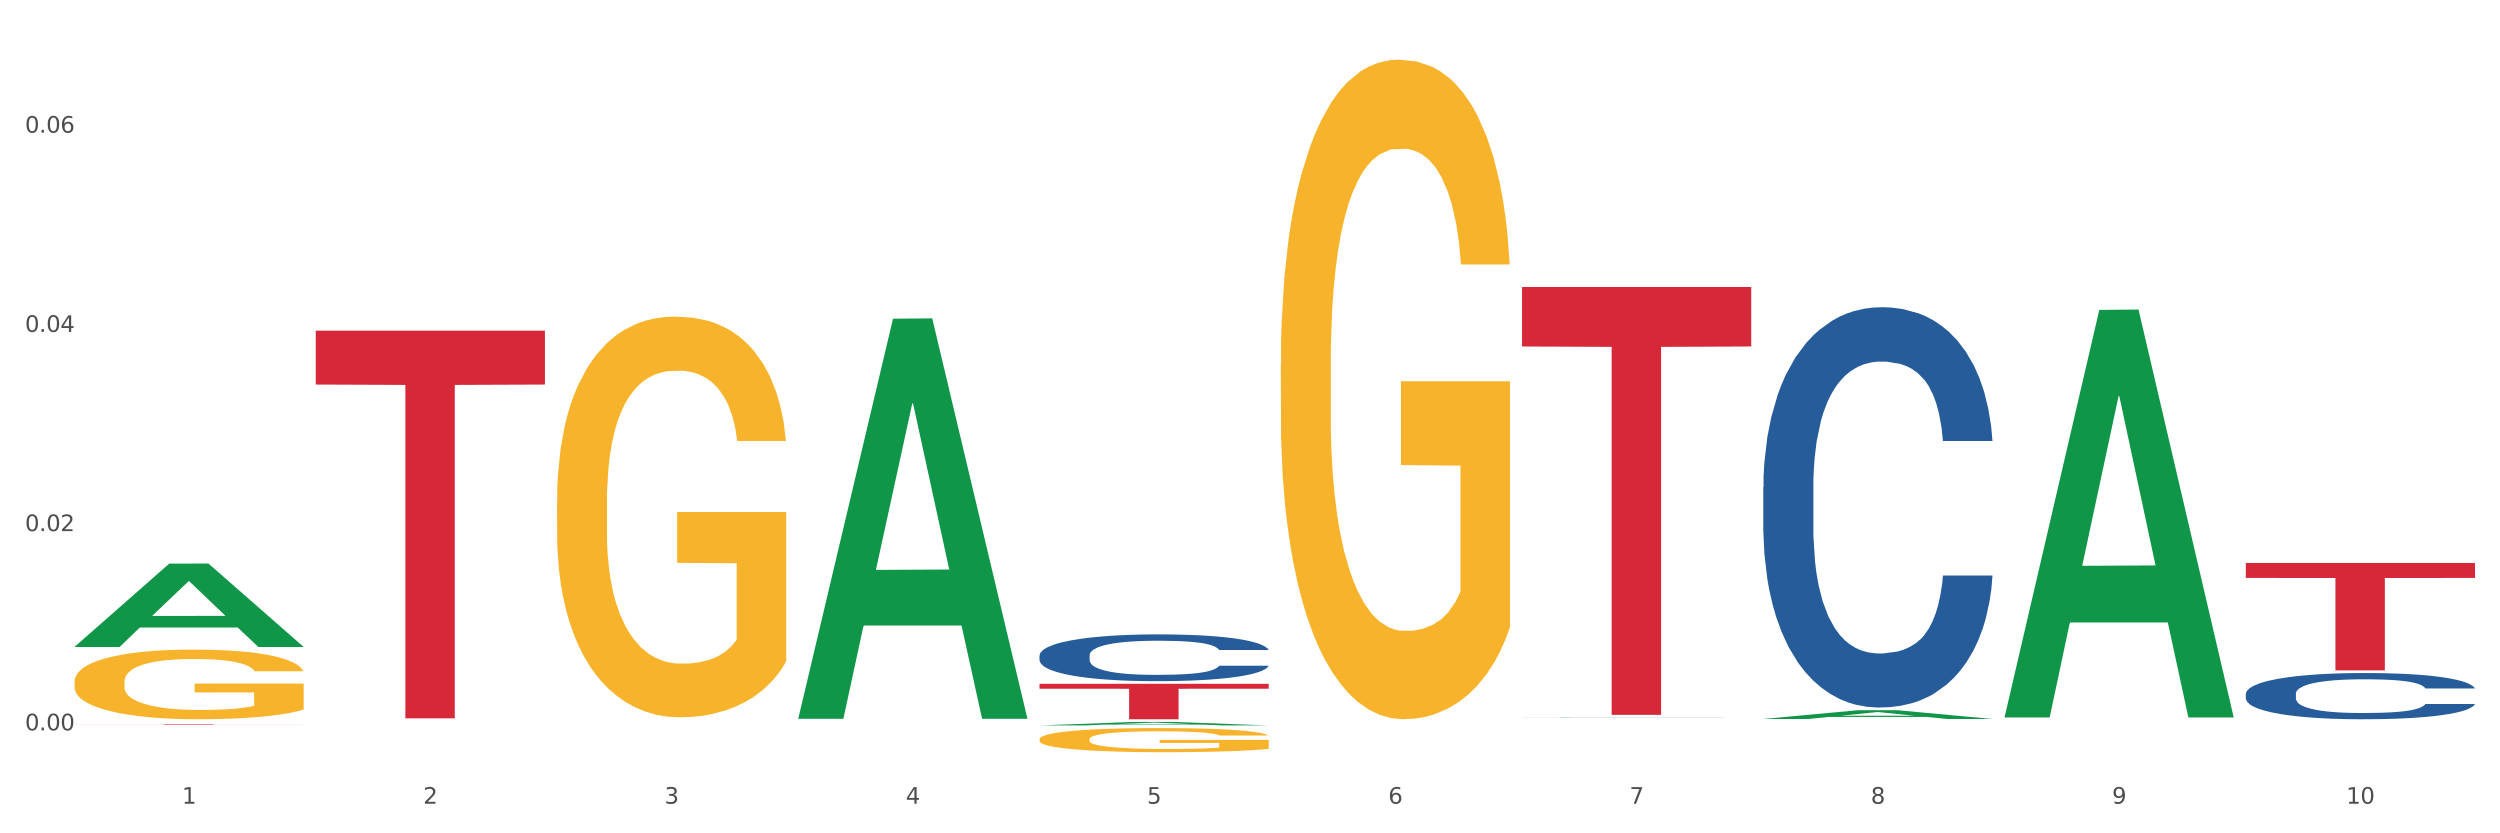 <?xml version="1.0" encoding="utf-8" standalone="no"?>
<!DOCTYPE svg PUBLIC "-//W3C//DTD SVG 1.1//EN"
  "http://www.w3.org/Graphics/SVG/1.1/DTD/svg11.dtd">
<svg xmlns:xlink="http://www.w3.org/1999/xlink" width="1080pt" height="360pt" viewBox="0 0 1080 360" xmlns="http://www.w3.org/2000/svg" version="1.1">
 <rect x="0" y="0" width="1080" height="360" fill="#333333" stroke="none"/>
 <defs>
  <style type="text/css">*{stroke-linejoin: round; stroke-linecap: butt}</style>
 </defs>
 <g id="figure_1">
  <g id="patch_1">
   <path d="M 0 360 
L 1080 360 
L 1080 0 
L 0 0 
z
" style="fill: #ffffff; stroke: #ffffff; stroke-linejoin: miter"/>
  </g>
  <g id="axes_1">
   <g id="matplotlib.axis_1">
    <g id="xtick_1">
     <g id="text_1">
      <!-- 1 -->
      <g style="fill: #4d4d4d" transform="translate(78.627 347.204) scale(0.096 -0.096)">
       <defs>
        <path id="DejaVuSans-31" d="M 794 531 
L 1825 531 
L 1825 4091 
L 703 3866 
L 703 4441 
L 1819 4666 
L 2450 4666 
L 2450 531 
L 3481 531 
L 3481 0 
L 794 0 
L 794 531 
z
" transform="scale(0.016)"/>
       </defs>
       <use xlink:href="#DejaVuSans-31"/>
      </g>
     </g>
    </g>
    <g id="xtick_2">
     <g id="text_2">
      <!-- 2 -->
      <g style="fill: #4d4d4d" transform="translate(182.851 347.204) scale(0.096 -0.096)">
       <defs>
        <path id="DejaVuSans-32" d="M 1228 531 
L 3431 531 
L 3431 0 
L 469 0 
L 469 531 
Q 828 903 1448 1529 
Q 2069 2156 2228 2338 
Q 2531 2678 2651 2914 
Q 2772 3150 2772 3378 
Q 2772 3750 2511 3984 
Q 2250 4219 1831 4219 
Q 1534 4219 1204 4116 
Q 875 4013 500 3803 
L 500 4441 
Q 881 4594 1212 4672 
Q 1544 4750 1819 4750 
Q 2544 4750 2975 4387 
Q 3406 4025 3406 3419 
Q 3406 3131 3298 2873 
Q 3191 2616 2906 2266 
Q 2828 2175 2409 1742 
Q 1991 1309 1228 531 
z
" transform="scale(0.016)"/>
       </defs>
       <use xlink:href="#DejaVuSans-32"/>
      </g>
     </g>
    </g>
    <g id="xtick_3">
     <g id="text_3">
      <!-- 3 -->
      <g style="fill: #4d4d4d" transform="translate(287.074 347.204) scale(0.096 -0.096)">
       <defs>
        <path id="DejaVuSans-33" d="M 2597 2516 
Q 3050 2419 3304 2112 
Q 3559 1806 3559 1356 
Q 3559 666 3084 287 
Q 2609 -91 1734 -91 
Q 1441 -91 1130 -33 
Q 819 25 488 141 
L 488 750 
Q 750 597 1062 519 
Q 1375 441 1716 441 
Q 2309 441 2620 675 
Q 2931 909 2931 1356 
Q 2931 1769 2642 2001 
Q 2353 2234 1838 2234 
L 1294 2234 
L 1294 2753 
L 1863 2753 
Q 2328 2753 2575 2939 
Q 2822 3125 2822 3475 
Q 2822 3834 2567 4026 
Q 2313 4219 1838 4219 
Q 1578 4219 1281 4162 
Q 984 4106 628 3988 
L 628 4550 
Q 988 4650 1302 4700 
Q 1616 4750 1894 4750 
Q 2613 4750 3031 4423 
Q 3450 4097 3450 3541 
Q 3450 3153 3228 2886 
Q 3006 2619 2597 2516 
z
" transform="scale(0.016)"/>
       </defs>
       <use xlink:href="#DejaVuSans-33"/>
      </g>
     </g>
    </g>
    <g id="xtick_4">
     <g id="text_4">
      <!-- 4 -->
      <g style="fill: #4d4d4d" transform="translate(391.298 347.204) scale(0.096 -0.096)">
       <defs>
        <path id="DejaVuSans-34" d="M 2419 4116 
L 825 1625 
L 2419 1625 
L 2419 4116 
z
M 2253 4666 
L 3047 4666 
L 3047 1625 
L 3713 1625 
L 3713 1100 
L 3047 1100 
L 3047 0 
L 2419 0 
L 2419 1100 
L 313 1100 
L 313 1709 
L 2253 4666 
z
" transform="scale(0.016)"/>
       </defs>
       <use xlink:href="#DejaVuSans-34"/>
      </g>
     </g>
    </g>
    <g id="xtick_5">
     <g id="text_5">
      <!-- 5 -->
      <g style="fill: #4d4d4d" transform="translate(495.522 347.204) scale(0.096 -0.096)">
       <defs>
        <path id="DejaVuSans-35" d="M 691 4666 
L 3169 4666 
L 3169 4134 
L 1269 4134 
L 1269 2991 
Q 1406 3038 1543 3061 
Q 1681 3084 1819 3084 
Q 2600 3084 3056 2656 
Q 3513 2228 3513 1497 
Q 3513 744 3044 326 
Q 2575 -91 1722 -91 
Q 1428 -91 1123 -41 
Q 819 9 494 109 
L 494 744 
Q 775 591 1075 516 
Q 1375 441 1709 441 
Q 2250 441 2565 725 
Q 2881 1009 2881 1497 
Q 2881 1984 2565 2268 
Q 2250 2553 1709 2553 
Q 1456 2553 1204 2497 
Q 953 2441 691 2322 
L 691 4666 
z
" transform="scale(0.016)"/>
       </defs>
       <use xlink:href="#DejaVuSans-35"/>
      </g>
     </g>
    </g>
    <g id="xtick_6">
     <g id="text_6">
      <!-- 6 -->
      <g style="fill: #4d4d4d" transform="translate(599.745 347.204) scale(0.096 -0.096)">
       <defs>
        <path id="DejaVuSans-36" d="M 2113 2584 
Q 1688 2584 1439 2293 
Q 1191 2003 1191 1497 
Q 1191 994 1439 701 
Q 1688 409 2113 409 
Q 2538 409 2786 701 
Q 3034 994 3034 1497 
Q 3034 2003 2786 2293 
Q 2538 2584 2113 2584 
z
M 3366 4563 
L 3366 3988 
Q 3128 4100 2886 4159 
Q 2644 4219 2406 4219 
Q 1781 4219 1451 3797 
Q 1122 3375 1075 2522 
Q 1259 2794 1537 2939 
Q 1816 3084 2150 3084 
Q 2853 3084 3261 2657 
Q 3669 2231 3669 1497 
Q 3669 778 3244 343 
Q 2819 -91 2113 -91 
Q 1303 -91 875 529 
Q 447 1150 447 2328 
Q 447 3434 972 4092 
Q 1497 4750 2381 4750 
Q 2619 4750 2861 4703 
Q 3103 4656 3366 4563 
z
" transform="scale(0.016)"/>
       </defs>
       <use xlink:href="#DejaVuSans-36"/>
      </g>
     </g>
    </g>
    <g id="xtick_7">
     <g id="text_7">
      <!-- 7 -->
      <g style="fill: #4d4d4d" transform="translate(703.969 347.204) scale(0.096 -0.096)">
       <defs>
        <path id="DejaVuSans-37" d="M 525 4666 
L 3525 4666 
L 3525 4397 
L 1831 0 
L 1172 0 
L 2766 4134 
L 525 4134 
L 525 4666 
z
" transform="scale(0.016)"/>
       </defs>
       <use xlink:href="#DejaVuSans-37"/>
      </g>
     </g>
    </g>
    <g id="xtick_8">
     <g id="text_8">
      <!-- 8 -->
      <g style="fill: #4d4d4d" transform="translate(808.193 347.204) scale(0.096 -0.096)">
       <defs>
        <path id="DejaVuSans-38" d="M 2034 2216 
Q 1584 2216 1326 1975 
Q 1069 1734 1069 1313 
Q 1069 891 1326 650 
Q 1584 409 2034 409 
Q 2484 409 2743 651 
Q 3003 894 3003 1313 
Q 3003 1734 2745 1975 
Q 2488 2216 2034 2216 
z
M 1403 2484 
Q 997 2584 770 2862 
Q 544 3141 544 3541 
Q 544 4100 942 4425 
Q 1341 4750 2034 4750 
Q 2731 4750 3128 4425 
Q 3525 4100 3525 3541 
Q 3525 3141 3298 2862 
Q 3072 2584 2669 2484 
Q 3125 2378 3379 2068 
Q 3634 1759 3634 1313 
Q 3634 634 3220 271 
Q 2806 -91 2034 -91 
Q 1263 -91 848 271 
Q 434 634 434 1313 
Q 434 1759 690 2068 
Q 947 2378 1403 2484 
z
M 1172 3481 
Q 1172 3119 1398 2916 
Q 1625 2713 2034 2713 
Q 2441 2713 2670 2916 
Q 2900 3119 2900 3481 
Q 2900 3844 2670 4047 
Q 2441 4250 2034 4250 
Q 1625 4250 1398 4047 
Q 1172 3844 1172 3481 
z
" transform="scale(0.016)"/>
       </defs>
       <use xlink:href="#DejaVuSans-38"/>
      </g>
     </g>
    </g>
    <g id="xtick_9">
     <g id="text_9">
      <!-- 9 -->
      <g style="fill: #4d4d4d" transform="translate(912.416 347.204) scale(0.096 -0.096)">
       <defs>
        <path id="DejaVuSans-39" d="M 703 97 
L 703 672 
Q 941 559 1184 500 
Q 1428 441 1663 441 
Q 2288 441 2617 861 
Q 2947 1281 2994 2138 
Q 2813 1869 2534 1725 
Q 2256 1581 1919 1581 
Q 1219 1581 811 2004 
Q 403 2428 403 3163 
Q 403 3881 828 4315 
Q 1253 4750 1959 4750 
Q 2769 4750 3195 4129 
Q 3622 3509 3622 2328 
Q 3622 1225 3098 567 
Q 2575 -91 1691 -91 
Q 1453 -91 1209 -44 
Q 966 3 703 97 
z
M 1959 2075 
Q 2384 2075 2632 2365 
Q 2881 2656 2881 3163 
Q 2881 3666 2632 3958 
Q 2384 4250 1959 4250 
Q 1534 4250 1286 3958 
Q 1038 3666 1038 3163 
Q 1038 2656 1286 2365 
Q 1534 2075 1959 2075 
z
" transform="scale(0.016)"/>
       </defs>
       <use xlink:href="#DejaVuSans-39"/>
      </g>
     </g>
    </g>
    <g id="xtick_10">
     <g id="text_10">
      <!-- 10 -->
      <g style="fill: #4d4d4d" transform="translate(1013.586 347.204) scale(0.096 -0.096)">
       <defs>
        <path id="DejaVuSans-30" d="M 2034 4250 
Q 1547 4250 1301 3770 
Q 1056 3291 1056 2328 
Q 1056 1369 1301 889 
Q 1547 409 2034 409 
Q 2525 409 2770 889 
Q 3016 1369 3016 2328 
Q 3016 3291 2770 3770 
Q 2525 4250 2034 4250 
z
M 2034 4750 
Q 2819 4750 3233 4129 
Q 3647 3509 3647 2328 
Q 3647 1150 3233 529 
Q 2819 -91 2034 -91 
Q 1250 -91 836 529 
Q 422 1150 422 2328 
Q 422 3509 836 4129 
Q 1250 4750 2034 4750 
z
" transform="scale(0.016)"/>
       </defs>
       <use xlink:href="#DejaVuSans-31"/>
       <use xlink:href="#DejaVuSans-30" transform="translate(63.623 0)"/>
      </g>
     </g>
    </g>
    <g id="xtick_11"/>
    <g id="xtick_12"/>
    <g id="xtick_13"/>
    <g id="xtick_14"/>
    <g id="xtick_15"/>
    <g id="xtick_16"/>
    <g id="xtick_17"/>
    <g id="xtick_18"/>
    <g id="xtick_19"/>
   </g>
   <g id="matplotlib.axis_2">
    <g id="ytick_1">
     <g id="text_11">
      <!-- 0.00 -->
      <g style="fill: #4d4d4d" transform="translate(10.8 315.508) scale(0.096 -0.096)">
       <defs>
        <path id="DejaVuSans-2e" d="M 684 794 
L 1344 794 
L 1344 0 
L 684 0 
L 684 794 
z
" transform="scale(0.016)"/>
       </defs>
       <use xlink:href="#DejaVuSans-30"/>
       <use xlink:href="#DejaVuSans-2e" transform="translate(63.623 0)"/>
       <use xlink:href="#DejaVuSans-30" transform="translate(95.41 0)"/>
       <use xlink:href="#DejaVuSans-30" transform="translate(159.033 0)"/>
      </g>
     </g>
    </g>
    <g id="ytick_2">
     <g id="text_12">
      <!-- 0.02 -->
      <g style="fill: #4d4d4d" transform="translate(10.8 229.445) scale(0.096 -0.096)">
       <use xlink:href="#DejaVuSans-30"/>
       <use xlink:href="#DejaVuSans-2e" transform="translate(63.623 0)"/>
       <use xlink:href="#DejaVuSans-30" transform="translate(95.41 0)"/>
       <use xlink:href="#DejaVuSans-32" transform="translate(159.033 0)"/>
      </g>
     </g>
    </g>
    <g id="ytick_3">
     <g id="text_13">
      <!-- 0.04 -->
      <g style="fill: #4d4d4d" transform="translate(10.8 143.381) scale(0.096 -0.096)">
       <use xlink:href="#DejaVuSans-30"/>
       <use xlink:href="#DejaVuSans-2e" transform="translate(63.623 0)"/>
       <use xlink:href="#DejaVuSans-30" transform="translate(95.41 0)"/>
       <use xlink:href="#DejaVuSans-34" transform="translate(159.033 0)"/>
      </g>
     </g>
    </g>
    <g id="ytick_4">
     <g id="text_14">
      <!-- 0.06 -->
      <g style="fill: #4d4d4d" transform="translate(10.8 57.318) scale(0.096 -0.096)">
       <use xlink:href="#DejaVuSans-30"/>
       <use xlink:href="#DejaVuSans-2e" transform="translate(63.623 0)"/>
       <use xlink:href="#DejaVuSans-30" transform="translate(95.41 0)"/>
       <use xlink:href="#DejaVuSans-36" transform="translate(159.033 0)"/>
      </g>
     </g>
    </g>
    <g id="ytick_5"/>
    <g id="ytick_6"/>
    <g id="ytick_7"/>
   </g>
   <g id="PolyCollection_1">
    <path d="M 32.175 279.424 
L 32.277 279.39 
L 73.107 243.481 
L 90.051 243.447 
L 131.187 279.492 
L 111.589 279.492 
L 102.709 271.098 
L 60.552 271.098 
L 60.246 271.234 
L 51.671 279.492 
L 32.175 279.492 
L 32.175 279.424 
L 65.86 266.089 
L 97.401 266.055 
L 81.783 251.13 
L 81.579 251.062 
L 81.375 251.163 
L 65.758 266.055 
L 65.86 266.089 
L 32.175 279.424 
z
" clip-path="url(#pb63da459f2)" style="fill: #109648"/>
    <path d="M 657.517 310.013 
L 657.634 310.013 
L 657.634 310.011 
L 657.985 310.009 
L 659.272 310.004 
L 660.911 310 
L 663.72 309.996 
L 665.241 309.995 
L 667.231 309.993 
L 671.327 309.99 
L 676.008 309.987 
L 679.285 309.985 
L 681.743 309.984 
L 687.244 309.983 
L 690.404 309.982 
L 693.681 309.981 
L 696.49 309.981 
L 701.171 309.981 
L 704.916 309.98 
L 709.247 309.98 
L 712.875 309.98 
L 717.673 309.981 
L 724.695 309.981 
L 727.387 309.982 
L 731.015 309.983 
L 734.76 309.984 
L 737.803 309.985 
L 741.314 309.986 
L 744.943 309.988 
L 748.454 309.991 
L 750.911 309.993 
L 752.901 309.996 
L 754.657 309.999 
L 755.944 310.002 
L 756.529 310.005 
L 735.112 310.005 
L 734.526 310.002 
L 733.356 310 
L 732.186 309.998 
L 730.898 309.996 
L 728.909 309.995 
L 727.153 309.994 
L 724.227 309.992 
L 721.535 309.992 
L 719.312 309.991 
L 716.62 309.991 
L 710.885 309.99 
L 706.789 309.99 
L 704.214 309.99 
L 701.054 309.991 
L 698.362 309.991 
L 695.202 309.992 
L 692.745 309.993 
L 690.287 309.994 
L 688.882 309.995 
L 686.776 309.996 
L 685.371 309.997 
L 683.499 310 
L 682.445 310.001 
L 680.573 310.005 
L 679.754 310.008 
L 679.402 310.01 
L 679.168 310.012 
L 679.168 310.022 
L 679.871 310.027 
L 680.456 310.029 
L 681.392 310.031 
L 683.148 310.034 
L 685.722 310.037 
L 688.414 310.039 
L 690.638 310.04 
L 692.745 310.041 
L 694.851 310.042 
L 697.426 310.043 
L 699.533 310.043 
L 702.693 310.043 
L 706.438 310.044 
L 709.364 310.044 
L 715.332 310.043 
L 718.024 310.043 
L 720.599 310.042 
L 723.408 310.042 
L 725.632 310.041 
L 726.919 310.04 
L 729.026 310.039 
L 730.664 310.038 
L 732.069 310.036 
L 733.005 310.035 
L 734.058 310.033 
L 734.877 310.031 
L 735.112 310.029 
L 756.529 310.029 
L 756.061 310.032 
L 755.242 310.034 
L 753.603 310.037 
L 752.316 310.039 
L 750.326 310.041 
L 748.22 310.043 
L 745.294 310.045 
L 742.602 310.047 
L 739.793 310.048 
L 736.75 310.049 
L 731.249 310.051 
L 729.26 310.051 
L 725.046 310.052 
L 721.769 310.053 
L 716.971 310.053 
L 712.055 310.053 
L 706.906 310.053 
L 702.341 310.053 
L 697.309 310.053 
L 694.149 310.053 
L 690.638 310.052 
L 686.542 310.051 
L 682.679 310.05 
L 679.051 310.049 
L 675.657 310.047 
L 672.497 310.045 
L 668.401 310.042 
L 665.358 310.04 
L 663.134 310.037 
L 661.613 310.035 
L 660.091 310.032 
L 659.272 310.03 
L 657.985 310.025 
L 657.517 310.021 
L 657.517 310.013 
z
" clip-path="url(#pb63da459f2)" style="fill: #255c99"/>
    <path d="M 761.74 210.421 
L 761.857 210.263 
L 761.857 205.84 
L 762.208 199.838 
L 763.496 188.782 
L 765.134 180.411 
L 767.943 170.618 
L 769.465 166.512 
L 771.454 161.931 
L 775.551 154.508 
L 780.232 148.19 
L 783.509 144.715 
L 785.967 142.504 
L 791.467 138.555 
L 794.627 136.818 
L 797.904 135.397 
L 800.713 134.449 
L 805.395 133.343 
L 809.14 132.869 
L 813.47 132.711 
L 817.098 132.869 
L 821.897 133.501 
L 828.919 135.397 
L 831.611 136.502 
L 835.239 138.397 
L 838.984 140.925 
L 842.027 143.452 
L 845.538 147.084 
L 849.166 151.823 
L 852.677 157.825 
L 855.135 163.353 
L 857.125 169.197 
L 858.88 176.304 
L 860.168 184.044 
L 860.753 190.52 
L 839.335 190.52 
L 838.75 184.676 
L 837.58 178.358 
L 836.409 174.093 
L 835.122 170.618 
L 833.132 166.67 
L 831.377 164.143 
L 828.451 161.142 
L 825.759 159.246 
L 823.535 158.141 
L 820.843 157.193 
L 815.109 156.245 
L 811.012 156.245 
L 808.438 156.561 
L 805.278 157.351 
L 802.586 158.457 
L 799.426 160.352 
L 796.968 162.405 
L 794.51 165.09 
L 793.106 166.986 
L 790.999 170.46 
L 789.595 173.303 
L 787.722 178.2 
L 786.669 181.675 
L 784.796 190.677 
L 783.977 197.311 
L 783.626 201.892 
L 783.392 206.946 
L 783.392 231.585 
L 784.094 242.642 
L 784.679 247.38 
L 785.616 252.75 
L 787.371 259.7 
L 789.946 266.491 
L 792.638 271.388 
L 794.862 274.389 
L 796.968 276.6 
L 799.075 278.337 
L 801.65 279.917 
L 803.756 280.864 
L 806.916 281.812 
L 810.661 282.286 
L 813.587 282.286 
L 819.556 281.496 
L 822.248 280.707 
L 824.823 279.601 
L 827.632 277.863 
L 829.855 275.968 
L 831.143 274.547 
L 833.249 271.546 
L 834.888 268.387 
L 836.292 264.754 
L 837.229 261.595 
L 838.282 256.857 
L 839.101 251.487 
L 839.335 248.644 
L 860.753 248.644 
L 860.285 254.33 
L 859.465 259.858 
L 857.827 267.281 
L 856.539 271.546 
L 854.55 276.758 
L 852.443 281.18 
L 849.517 286.077 
L 846.825 289.709 
L 844.017 292.868 
L 840.974 295.711 
L 835.473 299.66 
L 833.483 300.766 
L 829.27 302.661 
L 825.993 303.767 
L 821.195 304.872 
L 816.279 305.504 
L 811.13 305.662 
L 806.565 305.346 
L 801.533 304.398 
L 798.373 303.451 
L 794.862 302.029 
L 790.765 299.818 
L 786.903 297.133 
L 783.275 293.974 
L 779.881 290.341 
L 776.721 286.235 
L 772.625 279.443 
L 769.582 272.809 
L 767.358 266.649 
L 765.837 261.437 
L 764.315 254.803 
L 763.496 250.223 
L 762.208 239.167 
L 761.74 228.9 
L 761.74 210.421 
z
" clip-path="url(#pb63da459f2)" style="fill: #255c99"/>
    <path d="M 970.188 299.719 
L 970.305 299.701 
L 970.305 299.191 
L 970.656 298.497 
L 971.943 297.221 
L 973.582 296.254 
L 976.39 295.124 
L 977.912 294.649 
L 979.902 294.12 
L 983.998 293.263 
L 988.679 292.534 
L 991.956 292.133 
L 994.414 291.877 
L 999.915 291.421 
L 1003.075 291.221 
L 1006.352 291.057 
L 1009.161 290.947 
L 1013.842 290.819 
L 1017.587 290.765 
L 1021.917 290.747 
L 1025.546 290.765 
L 1030.344 290.838 
L 1037.366 291.057 
L 1040.058 291.184 
L 1043.686 291.403 
L 1047.431 291.695 
L 1050.474 291.987 
L 1053.985 292.406 
L 1057.613 292.953 
L 1061.125 293.646 
L 1063.582 294.285 
L 1065.572 294.959 
L 1067.327 295.78 
L 1068.615 296.674 
L 1069.2 297.421 
L 1047.782 297.421 
L 1047.197 296.747 
L 1046.027 296.017 
L 1044.857 295.525 
L 1043.569 295.124 
L 1041.58 294.668 
L 1039.824 294.376 
L 1036.898 294.029 
L 1034.206 293.81 
L 1031.983 293.683 
L 1029.291 293.573 
L 1023.556 293.464 
L 1019.46 293.464 
L 1016.885 293.5 
L 1013.725 293.592 
L 1011.033 293.719 
L 1007.873 293.938 
L 1005.415 294.175 
L 1002.958 294.485 
L 1001.553 294.704 
L 999.447 295.105 
L 998.042 295.434 
L 996.17 295.999 
L 995.116 296.4 
L 993.244 297.44 
L 992.424 298.206 
L 992.073 298.735 
L 991.839 299.318 
L 991.839 302.163 
L 992.541 303.44 
L 993.127 303.987 
L 994.063 304.607 
L 995.818 305.41 
L 998.393 306.194 
L 1001.085 306.759 
L 1003.309 307.106 
L 1005.415 307.361 
L 1007.522 307.562 
L 1010.097 307.744 
L 1012.203 307.853 
L 1015.363 307.963 
L 1019.109 308.018 
L 1022.035 308.018 
L 1028.003 307.926 
L 1030.695 307.835 
L 1033.27 307.707 
L 1036.079 307.507 
L 1038.303 307.288 
L 1039.59 307.124 
L 1041.697 306.777 
L 1043.335 306.413 
L 1044.739 305.993 
L 1045.676 305.628 
L 1046.729 305.081 
L 1047.548 304.461 
L 1047.782 304.133 
L 1069.2 304.133 
L 1068.732 304.789 
L 1067.913 305.428 
L 1066.274 306.285 
L 1064.987 306.777 
L 1062.997 307.379 
L 1060.89 307.89 
L 1057.965 308.455 
L 1055.273 308.875 
L 1052.464 309.239 
L 1049.421 309.568 
L 1043.92 310.024 
L 1041.931 310.151 
L 1037.717 310.37 
L 1034.44 310.498 
L 1029.642 310.625 
L 1024.726 310.698 
L 1019.577 310.717 
L 1015.012 310.68 
L 1009.98 310.571 
L 1006.82 310.461 
L 1003.309 310.297 
L 999.212 310.042 
L 995.35 309.732 
L 991.722 309.367 
L 988.328 308.948 
L 985.168 308.473 
L 981.072 307.689 
L 978.029 306.923 
L 975.805 306.212 
L 974.284 305.61 
L 972.762 304.844 
L 971.943 304.315 
L 970.656 303.039 
L 970.188 301.853 
L 970.188 299.719 
z
" clip-path="url(#pb63da459f2)" style="fill: #255c99"/>
    <path d="M 136.399 142.855 
L 235.411 142.855 
L 235.411 166.128 
L 196.463 166.285 
L 196.463 310.323 
L 175.112 310.323 
L 175.112 166.285 
L 136.399 166.128 
L 136.399 143.012 
L 136.399 142.855 
z
" clip-path="url(#pb63da459f2)" style="fill: #d62839"/>
    <path d="M 32.175 294.536 
L 32.292 294.509 
L 32.292 293.52 
L 32.526 292.668 
L 33.695 290.608 
L 35.448 288.905 
L 36.734 287.998 
L 38.02 287.257 
L 39.54 286.515 
L 41.41 285.746 
L 44.8 284.619 
L 46.904 284.043 
L 49.476 283.438 
L 54.152 282.559 
L 57.542 282.065 
L 61.049 281.653 
L 66.777 281.158 
L 70.517 280.938 
L 74.492 280.774 
L 79.285 280.664 
L 82.909 280.636 
L 90.858 280.719 
L 97.638 280.966 
L 100.911 281.158 
L 105.119 281.488 
L 107.34 281.708 
L 110.964 282.147 
L 114.705 282.724 
L 117.277 283.218 
L 121.134 284.152 
L 124.057 285.086 
L 126.745 286.24 
L 128.148 287.037 
L 129.2 287.779 
L 130.135 288.63 
L 131.071 289.976 
L 110.029 289.976 
L 109.211 289.015 
L 107.925 288.108 
L 106.054 287.229 
L 104.418 286.68 
L 101.612 285.993 
L 99.041 285.553 
L 96.352 285.224 
L 93.079 284.949 
L 90.507 284.812 
L 86.883 284.702 
L 79.752 284.729 
L 74.96 284.949 
L 71.686 285.224 
L 69.582 285.471 
L 67.712 285.746 
L 65.608 286.13 
L 63.153 286.707 
L 61.399 287.229 
L 59.646 287.888 
L 58.243 288.548 
L 56.957 289.317 
L 55.905 290.141 
L 55.087 290.993 
L 54.386 292.037 
L 53.801 293.767 
L 53.801 297.531 
L 54.035 298.382 
L 54.619 299.509 
L 55.321 300.36 
L 56.49 301.377 
L 57.542 302.063 
L 59.529 303.052 
L 61.75 303.876 
L 63.504 304.398 
L 65.257 304.838 
L 68.296 305.442 
L 71.686 305.937 
L 74.609 306.239 
L 78.583 306.514 
L 81.272 306.624 
L 83.61 306.678 
L 89.338 306.678 
L 93.429 306.596 
L 97.988 306.404 
L 101.495 306.157 
L 104.418 305.854 
L 107.691 305.36 
L 109.795 304.893 
L 109.795 299.151 
L 84.078 299.124 
L 84.078 295.306 
L 131.187 295.306 
L 131.187 306.514 
L 129.2 307.091 
L 126.979 307.612 
L 124.641 308.079 
L 121.134 308.656 
L 116.926 309.206 
L 113.185 309.59 
L 109.211 309.92 
L 104.535 310.222 
L 98.456 310.497 
L 94.715 310.607 
L 90.039 310.689 
L 84.545 310.717 
L 79.752 310.662 
L 75.076 310.524 
L 70.167 310.277 
L 65.374 309.92 
L 61.75 309.563 
L 58.126 309.123 
L 54.269 308.546 
L 51.229 307.997 
L 48.891 307.503 
L 46.32 306.871 
L 43.514 306.047 
L 41.41 305.305 
L 39.54 304.536 
L 37.552 303.547 
L 36.15 302.695 
L 34.747 301.624 
L 33.928 300.827 
L 32.993 299.591 
L 32.292 297.86 
L 32.175 294.536 
z
" clip-path="url(#pb63da459f2)" style="fill: #f7b32b"/>
    <path d="M 449.069 295.407 
L 548.082 295.407 
L 548.082 297.535 
L 509.134 297.549 
L 509.134 310.717 
L 487.783 310.717 
L 487.783 297.549 
L 449.069 297.535 
L 449.069 295.422 
L 449.069 295.407 
z
" clip-path="url(#pb63da459f2)" style="fill: #d62839"/>
    <path d="M 657.517 123.994 
L 756.529 123.994 
L 756.529 149.681 
L 717.581 149.854 
L 717.581 308.836 
L 696.23 308.836 
L 696.23 149.854 
L 657.517 149.681 
L 657.517 124.167 
L 657.517 123.994 
z
" clip-path="url(#pb63da459f2)" style="fill: #d62839"/>
    <path d="M 970.188 243.22 
L 1069.2 243.22 
L 1069.2 249.666 
L 1030.252 249.709 
L 1030.252 289.602 
L 1008.901 289.602 
L 1008.901 249.709 
L 970.188 249.666 
L 970.188 243.264 
L 970.188 243.22 
z
" clip-path="url(#pb63da459f2)" style="fill: #d62839"/>
    <path d="M 449.069 283.136 
L 449.187 283.118 
L 449.187 282.601 
L 449.538 281.9 
L 450.825 280.608 
L 452.464 279.63 
L 455.272 278.486 
L 456.794 278.006 
L 458.783 277.471 
L 462.88 276.604 
L 467.561 275.866 
L 470.838 275.46 
L 473.296 275.202 
L 478.797 274.74 
L 481.957 274.537 
L 485.234 274.371 
L 488.042 274.261 
L 492.724 274.131 
L 496.469 274.076 
L 500.799 274.058 
L 504.427 274.076 
L 509.226 274.15 
L 516.248 274.371 
L 518.94 274.5 
L 522.568 274.722 
L 526.313 275.017 
L 529.356 275.312 
L 532.867 275.737 
L 536.495 276.29 
L 540.006 276.991 
L 542.464 277.637 
L 544.454 278.32 
L 546.209 279.15 
L 547.497 280.055 
L 548.082 280.811 
L 526.664 280.811 
L 526.079 280.128 
L 524.909 279.39 
L 523.738 278.892 
L 522.451 278.486 
L 520.461 278.025 
L 518.706 277.73 
L 515.78 277.379 
L 513.088 277.158 
L 510.864 277.028 
L 508.173 276.918 
L 502.438 276.807 
L 498.342 276.807 
L 495.767 276.844 
L 492.607 276.936 
L 489.915 277.065 
L 486.755 277.287 
L 484.297 277.527 
L 481.84 277.84 
L 480.435 278.062 
L 478.328 278.468 
L 476.924 278.8 
L 475.051 279.372 
L 473.998 279.778 
L 472.126 280.83 
L 471.306 281.605 
L 470.955 282.14 
L 470.721 282.73 
L 470.721 285.609 
L 471.423 286.9 
L 472.009 287.454 
L 472.945 288.081 
L 474.7 288.893 
L 477.275 289.687 
L 479.967 290.259 
L 482.191 290.609 
L 484.297 290.868 
L 486.404 291.071 
L 488.979 291.255 
L 491.085 291.366 
L 494.245 291.477 
L 497.991 291.532 
L 500.916 291.532 
L 506.885 291.44 
L 509.577 291.347 
L 512.152 291.218 
L 514.961 291.015 
L 517.184 290.794 
L 518.472 290.628 
L 520.578 290.277 
L 522.217 289.908 
L 523.621 289.484 
L 524.558 289.115 
L 525.611 288.561 
L 526.43 287.934 
L 526.664 287.602 
L 548.082 287.602 
L 547.614 288.266 
L 546.795 288.912 
L 545.156 289.779 
L 543.869 290.277 
L 541.879 290.886 
L 539.772 291.403 
L 536.846 291.975 
L 534.155 292.399 
L 531.346 292.768 
L 528.303 293.1 
L 522.802 293.562 
L 520.813 293.691 
L 516.599 293.912 
L 513.322 294.041 
L 508.524 294.171 
L 503.608 294.244 
L 498.459 294.263 
L 493.894 294.226 
L 488.862 294.115 
L 485.702 294.005 
L 482.191 293.838 
L 478.094 293.58 
L 474.232 293.266 
L 470.604 292.897 
L 467.21 292.473 
L 464.05 291.993 
L 459.954 291.2 
L 456.911 290.425 
L 454.687 289.705 
L 453.166 289.096 
L 451.644 288.321 
L 450.825 287.786 
L 449.538 286.494 
L 449.069 285.295 
L 449.069 283.136 
z
" clip-path="url(#pb63da459f2)" style="fill: #255c99"/>
    <path d="M 32.175 312.776 
L 131.187 312.776 
L 131.187 312.805 
L 92.239 312.805 
L 92.239 312.988 
L 70.888 312.988 
L 70.888 312.805 
L 32.175 312.805 
L 32.175 312.776 
L 32.175 312.776 
z
" clip-path="url(#pb63da459f2)" style="fill: #d62839"/>
    <path d="M 553.293 157.434 
L 553.41 157.174 
L 553.41 147.806 
L 553.644 139.739 
L 554.813 120.222 
L 556.566 104.088 
L 557.852 95.5 
L 559.138 88.474 
L 560.658 81.448 
L 562.528 74.162 
L 565.918 63.492 
L 568.022 58.028 
L 570.594 52.303 
L 575.27 43.975 
L 578.66 39.291 
L 582.167 35.388 
L 587.895 30.704 
L 591.636 28.622 
L 595.61 27.061 
L 600.403 26.02 
L 604.027 25.759 
L 611.976 26.54 
L 618.756 28.882 
L 622.029 30.704 
L 626.237 33.827 
L 628.458 35.908 
L 632.082 40.072 
L 635.823 45.537 
L 638.395 50.221 
L 642.252 59.068 
L 645.175 67.916 
L 647.863 78.846 
L 649.266 86.392 
L 650.318 93.418 
L 651.253 101.485 
L 652.189 114.236 
L 631.147 114.236 
L 630.329 105.129 
L 629.043 96.541 
L 627.173 88.214 
L 625.536 83.009 
L 622.73 76.504 
L 620.159 72.34 
L 617.47 69.217 
L 614.197 66.615 
L 611.625 65.314 
L 608.001 64.273 
L 600.87 64.533 
L 596.078 66.615 
L 592.805 69.217 
L 590.7 71.559 
L 588.83 74.162 
L 586.726 77.805 
L 584.271 83.27 
L 582.518 88.214 
L 580.764 94.459 
L 579.361 100.705 
L 578.075 107.991 
L 577.023 115.798 
L 576.205 123.865 
L 575.504 133.753 
L 574.919 150.148 
L 574.919 185.799 
L 575.153 193.866 
L 575.737 204.535 
L 576.439 212.602 
L 577.608 222.23 
L 578.66 228.736 
L 580.647 238.104 
L 582.868 245.911 
L 584.622 250.855 
L 586.375 255.019 
L 589.415 260.744 
L 592.805 265.428 
L 595.727 268.291 
L 599.702 270.893 
L 602.39 271.934 
L 604.728 272.454 
L 610.456 272.454 
L 614.548 271.673 
L 619.107 269.852 
L 622.613 267.51 
L 625.536 264.647 
L 628.809 259.963 
L 630.913 255.539 
L 630.913 201.152 
L 605.196 200.892 
L 605.196 164.72 
L 652.306 164.72 
L 652.306 270.893 
L 650.318 276.358 
L 648.097 281.302 
L 645.759 285.726 
L 642.252 291.19 
L 638.044 296.395 
L 634.303 300.038 
L 630.329 303.161 
L 625.653 306.023 
L 619.574 308.626 
L 615.833 309.667 
L 611.158 310.447 
L 605.663 310.707 
L 600.87 310.187 
L 596.195 308.886 
L 591.285 306.544 
L 586.492 303.161 
L 582.868 299.778 
L 579.244 295.614 
L 575.387 290.15 
L 572.347 284.945 
L 570.009 280.261 
L 567.438 274.276 
L 564.632 266.469 
L 562.528 259.443 
L 560.658 252.157 
L 558.67 242.788 
L 557.268 234.721 
L 555.865 224.573 
L 555.047 217.026 
L 554.111 205.316 
L 553.41 188.921 
L 553.293 157.434 
z
" clip-path="url(#pb63da459f2)" style="fill: #f7b32b"/>
    <path d="M 449.069 319.344 
L 449.186 319.335 
L 449.186 318.992 
L 449.42 318.697 
L 450.589 317.984 
L 452.343 317.394 
L 453.628 317.08 
L 454.914 316.823 
L 456.434 316.566 
L 458.304 316.299 
L 461.694 315.909 
L 463.799 315.709 
L 466.37 315.5 
L 471.046 315.195 
L 474.436 315.024 
L 477.943 314.881 
L 483.671 314.71 
L 487.412 314.634 
L 491.386 314.577 
L 496.179 314.539 
L 499.803 314.529 
L 507.752 314.558 
L 514.532 314.643 
L 517.805 314.71 
L 522.014 314.824 
L 524.235 314.9 
L 527.859 315.053 
L 531.599 315.252 
L 534.171 315.424 
L 538.029 315.747 
L 540.951 316.071 
L 543.64 316.47 
L 545.043 316.746 
L 546.095 317.003 
L 547.03 317.298 
L 547.965 317.765 
L 526.923 317.765 
L 526.105 317.432 
L 524.819 317.118 
L 522.949 316.813 
L 521.312 316.623 
L 518.507 316.385 
L 515.935 316.233 
L 513.246 316.118 
L 509.973 316.023 
L 507.401 315.976 
L 503.778 315.938 
L 496.647 315.947 
L 491.854 316.023 
L 488.581 316.118 
L 486.477 316.204 
L 484.606 316.299 
L 482.502 316.432 
L 480.047 316.632 
L 478.294 316.813 
L 476.54 317.041 
L 475.138 317.27 
L 473.852 317.536 
L 472.8 317.822 
L 471.981 318.117 
L 471.28 318.478 
L 470.696 319.078 
L 470.696 320.382 
L 470.929 320.677 
L 471.514 321.067 
L 472.215 321.362 
L 473.384 321.714 
L 474.436 321.952 
L 476.424 322.294 
L 478.645 322.58 
L 480.398 322.761 
L 482.152 322.913 
L 485.191 323.122 
L 488.581 323.294 
L 491.503 323.398 
L 495.478 323.494 
L 498.167 323.532 
L 500.505 323.551 
L 506.232 323.551 
L 510.324 323.522 
L 514.883 323.455 
L 518.39 323.37 
L 521.312 323.265 
L 524.585 323.094 
L 526.69 322.932 
L 526.69 320.943 
L 500.972 320.934 
L 500.972 319.611 
L 548.082 319.611 
L 548.082 323.494 
L 546.095 323.693 
L 543.874 323.874 
L 541.536 324.036 
L 538.029 324.236 
L 533.82 324.426 
L 530.08 324.559 
L 526.105 324.674 
L 521.429 324.778 
L 515.351 324.873 
L 511.61 324.911 
L 506.934 324.94 
L 501.44 324.95 
L 496.647 324.93 
L 491.971 324.883 
L 487.061 324.797 
L 482.268 324.674 
L 478.645 324.55 
L 475.021 324.398 
L 471.163 324.198 
L 468.124 324.007 
L 465.786 323.836 
L 463.214 323.617 
L 460.409 323.332 
L 458.304 323.075 
L 456.434 322.808 
L 454.447 322.466 
L 453.044 322.171 
L 451.641 321.8 
L 450.823 321.524 
L 449.888 321.095 
L 449.186 320.496 
L 449.069 319.344 
z
" clip-path="url(#pb63da459f2)" style="fill: #f7b32b"/>
    <path d="M 240.622 216.755 
L 240.739 216.597 
L 240.739 210.905 
L 240.973 206.004 
L 242.142 194.147 
L 243.895 184.345 
L 245.181 179.127 
L 246.467 174.859 
L 247.987 170.59 
L 249.857 166.163 
L 253.247 159.681 
L 255.351 156.361 
L 257.923 152.883 
L 262.599 147.824 
L 265.989 144.978 
L 269.496 142.607 
L 275.224 139.761 
L 278.965 138.496 
L 282.939 137.548 
L 287.732 136.915 
L 291.356 136.757 
L 299.305 137.231 
L 306.085 138.654 
L 309.358 139.761 
L 313.566 141.658 
L 315.788 142.923 
L 319.411 145.452 
L 323.152 148.773 
L 325.724 151.618 
L 329.581 156.994 
L 332.504 162.369 
L 335.193 169.009 
L 336.595 173.594 
L 337.647 177.863 
L 338.583 182.764 
L 339.518 190.51 
L 318.476 190.51 
L 317.658 184.977 
L 316.372 179.76 
L 314.502 174.701 
L 312.865 171.539 
L 310.06 167.586 
L 307.488 165.057 
L 304.799 163.159 
L 301.526 161.578 
L 298.954 160.788 
L 295.33 160.156 
L 288.2 160.314 
L 283.407 161.578 
L 280.134 163.159 
L 278.03 164.582 
L 276.159 166.163 
L 274.055 168.377 
L 271.6 171.697 
L 269.847 174.701 
L 268.093 178.495 
L 266.69 182.289 
L 265.405 186.716 
L 264.352 191.459 
L 263.534 196.36 
L 262.833 202.368 
L 262.248 212.328 
L 262.248 233.987 
L 262.482 238.888 
L 263.067 245.37 
L 263.768 250.271 
L 264.937 256.121 
L 265.989 260.074 
L 267.976 265.765 
L 270.197 270.508 
L 271.951 273.512 
L 273.704 276.041 
L 276.744 279.52 
L 280.134 282.365 
L 283.056 284.104 
L 287.031 285.685 
L 289.719 286.318 
L 292.057 286.634 
L 297.785 286.634 
L 301.877 286.16 
L 306.436 285.053 
L 309.943 283.63 
L 312.865 281.891 
L 316.138 279.045 
L 318.242 276.358 
L 318.242 243.315 
L 292.525 243.157 
L 292.525 221.181 
L 339.635 221.181 
L 339.635 285.685 
L 337.647 289.005 
L 335.426 292.009 
L 333.088 294.697 
L 329.581 298.017 
L 325.373 301.179 
L 321.632 303.392 
L 317.658 305.29 
L 312.982 307.029 
L 306.903 308.61 
L 303.163 309.242 
L 298.487 309.716 
L 292.992 309.874 
L 288.2 309.558 
L 283.524 308.768 
L 278.614 307.345 
L 273.821 305.29 
L 270.197 303.234 
L 266.574 300.705 
L 262.716 297.385 
L 259.677 294.223 
L 257.339 291.377 
L 254.767 287.741 
L 251.961 282.998 
L 249.857 278.729 
L 247.987 274.302 
L 246 268.611 
L 244.597 263.71 
L 243.194 257.544 
L 242.376 252.959 
L 241.441 245.845 
L 240.739 235.885 
L 240.622 216.755 
z
" clip-path="url(#pb63da459f2)" style="fill: #f7b32b"/>
    <path d="M 865.964 309.624 
L 866.066 309.459 
L 906.896 133.885 
L 923.84 133.72 
L 964.976 309.955 
L 945.378 309.955 
L 936.498 268.916 
L 894.341 268.916 
L 894.034 269.578 
L 885.46 309.955 
L 865.964 309.955 
L 865.964 309.624 
L 899.649 244.425 
L 931.19 244.26 
L 915.572 171.283 
L 915.368 170.953 
L 915.164 171.449 
L 899.547 244.26 
L 899.649 244.425 
L 865.964 309.624 
z
" clip-path="url(#pb63da459f2)" style="fill: #109648"/>
    <path d="M 761.74 310.589 
L 761.842 310.586 
L 802.672 306.81 
L 819.617 306.806 
L 860.753 310.596 
L 841.154 310.596 
L 832.274 309.714 
L 790.117 309.714 
L 789.811 309.728 
L 781.237 310.596 
L 761.74 310.596 
L 761.74 310.589 
L 795.425 309.187 
L 826.966 309.184 
L 811.349 307.614 
L 811.144 307.607 
L 810.94 307.618 
L 795.323 309.184 
L 795.425 309.187 
L 761.74 310.589 
z
" clip-path="url(#pb63da459f2)" style="fill: #109648"/>
    <path d="M 449.069 313.382 
L 449.172 313.38 
L 490.001 311.863 
L 506.946 311.861 
L 548.082 313.385 
L 528.484 313.385 
L 519.603 313.03 
L 477.446 313.03 
L 477.14 313.036 
L 468.566 313.385 
L 449.069 313.385 
L 449.069 313.382 
L 482.754 312.818 
L 514.295 312.817 
L 498.678 312.186 
L 498.474 312.183 
L 498.269 312.187 
L 482.652 312.817 
L 482.754 312.818 
L 449.069 313.382 
z
" clip-path="url(#pb63da459f2)" style="fill: #109648"/>
    <path d="M 344.846 310.191 
L 344.948 310.029 
L 385.778 137.687 
L 402.722 137.525 
L 443.858 310.516 
L 424.26 310.516 
L 415.379 270.232 
L 373.223 270.232 
L 372.916 270.882 
L 364.342 310.516 
L 344.846 310.516 
L 344.846 310.191 
L 378.53 246.192 
L 410.072 246.03 
L 394.454 174.397 
L 394.25 174.072 
L 394.046 174.56 
L 378.428 246.03 
L 378.53 246.192 
L 344.846 310.191 
z
" clip-path="url(#pb63da459f2)" style="fill: #109648"/>
   </g>
  </g>
 </g>
 <defs>
  <clipPath id="pb63da459f2">
   <rect x="32.175" y="10.8" width="1037.025" height="329.109"/>
  </clipPath>
 </defs>
</svg>
